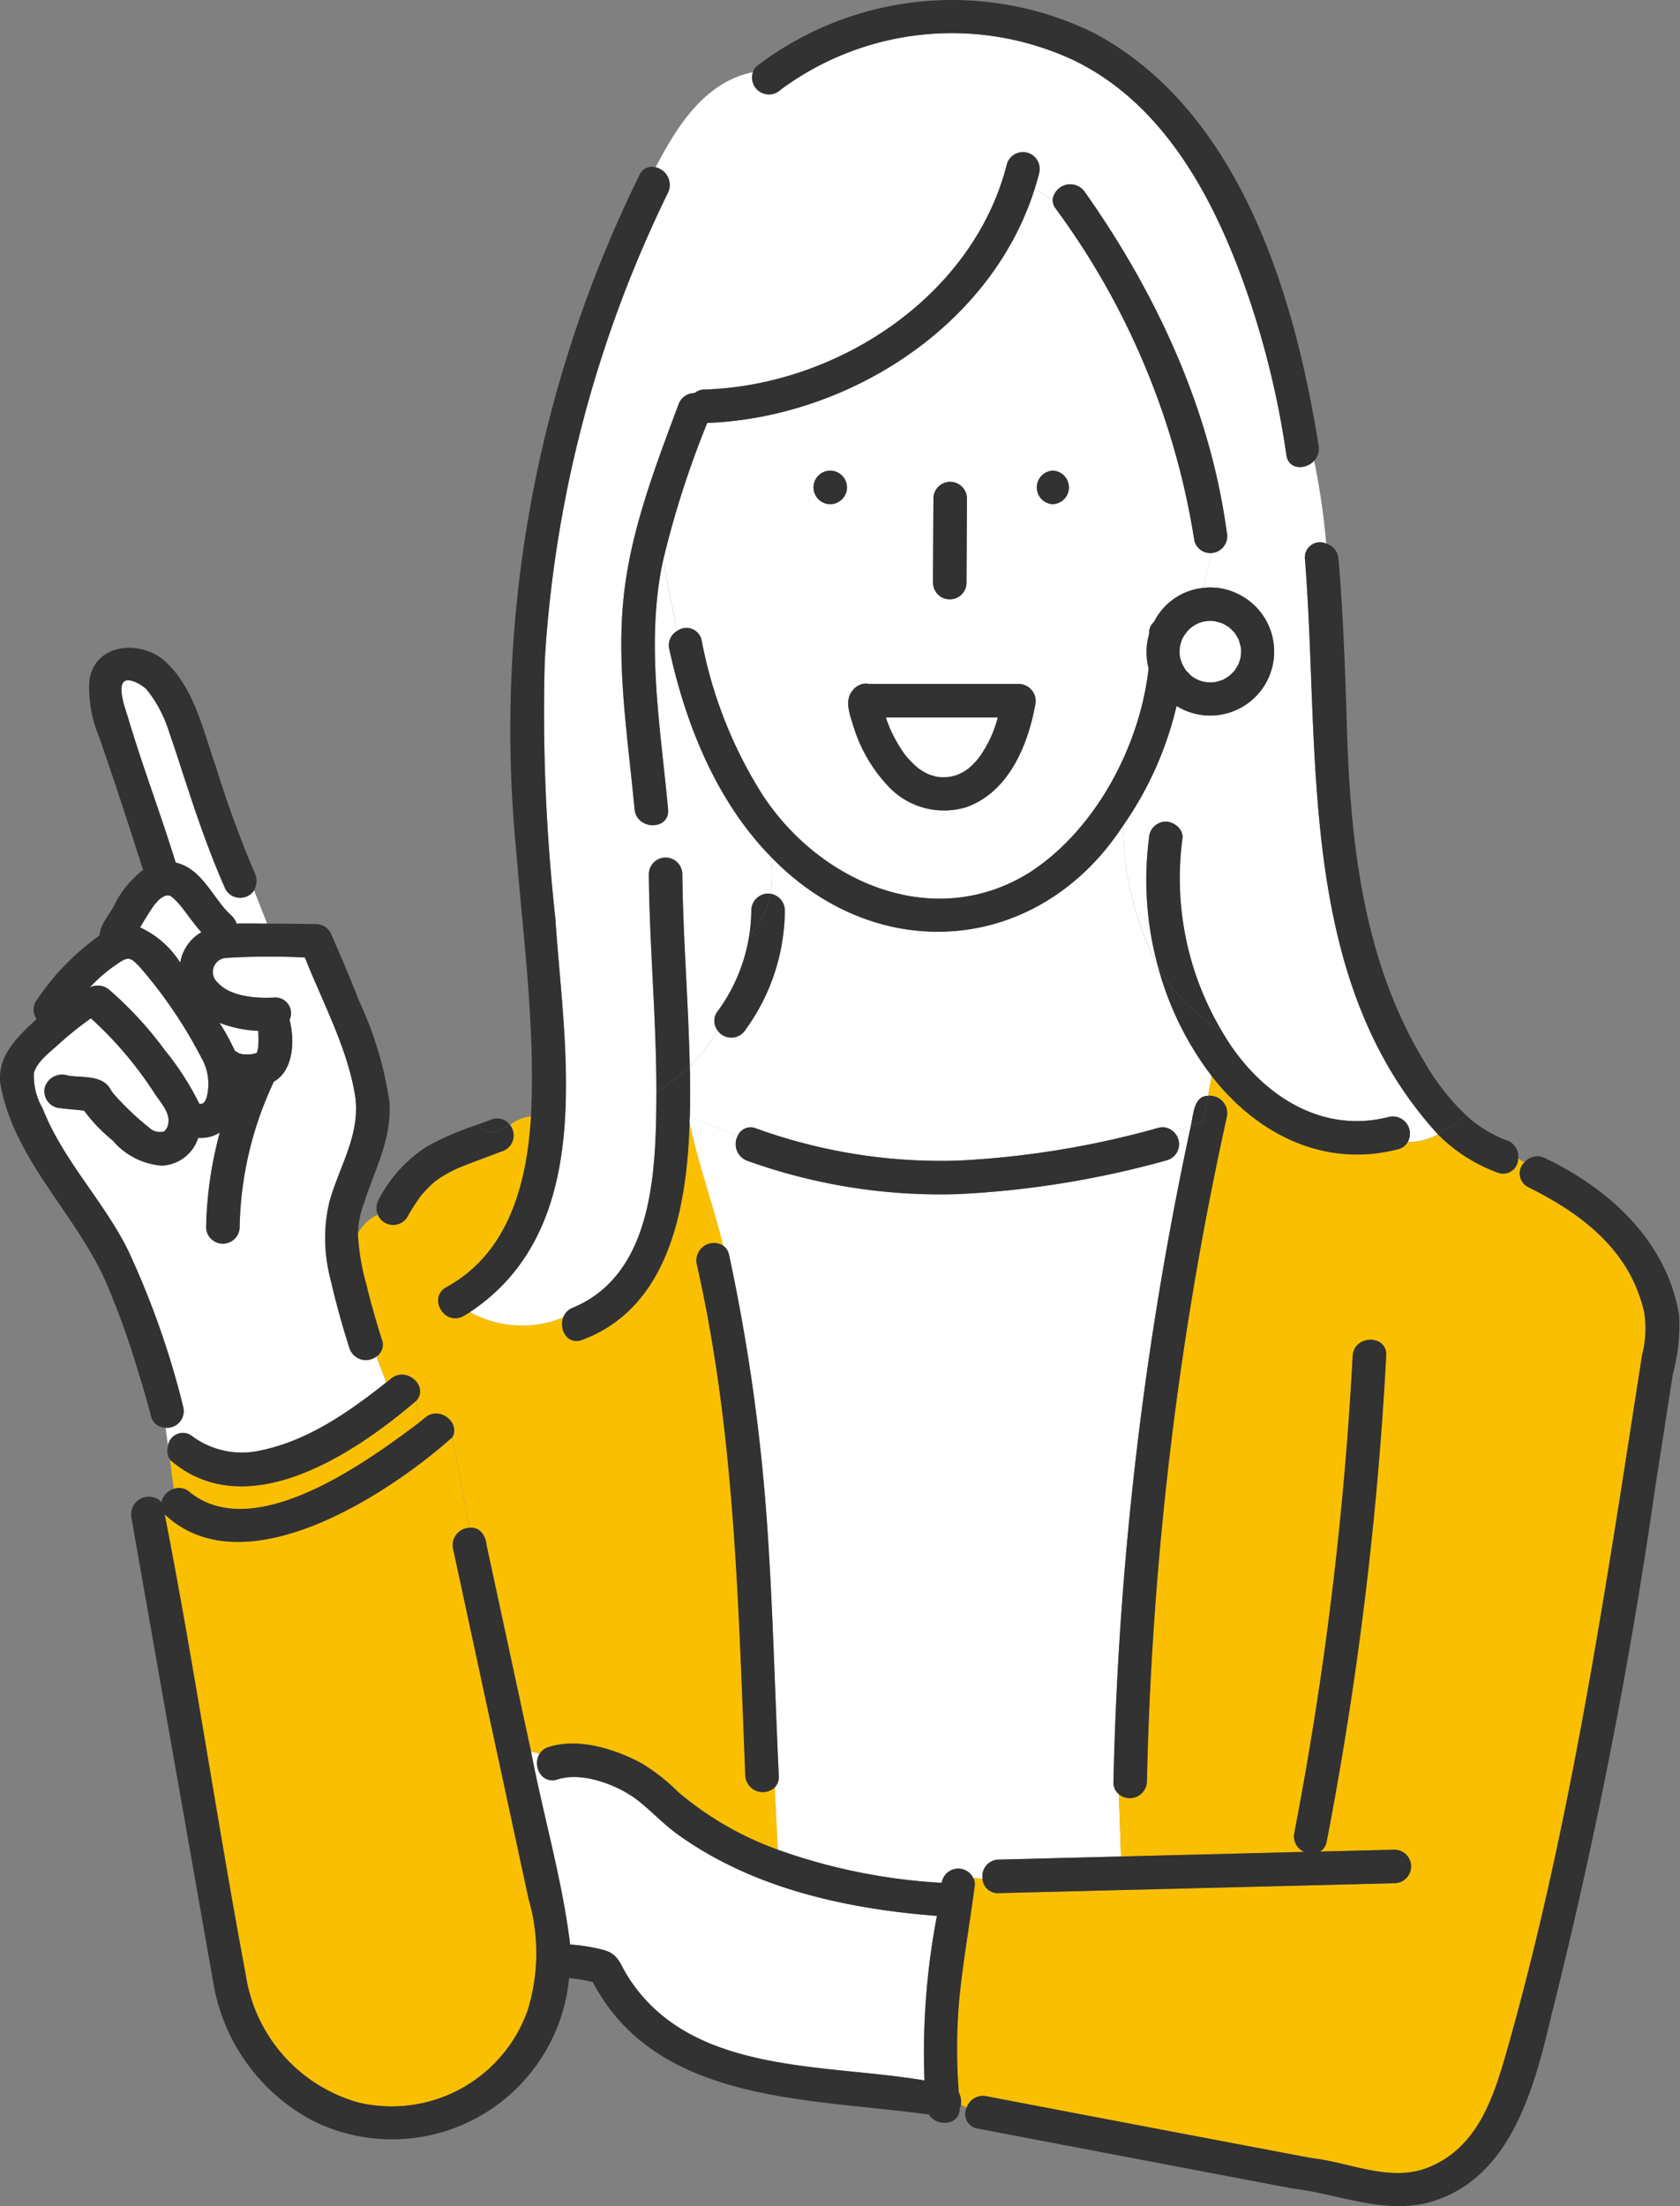 <svg xmlns="http://www.w3.org/2000/svg" width="107.863" height="141.571" viewBox="0 0 107.863 141.571">
  <rect x="0" y="0" width="107.863" height="141.571" fill="#808080" stroke="none"/>
  <g id="グループ_9178" data-name="グループ 9178" transform="translate(-103.338 -101.774)">
    <path id="パス_68093" data-name="パス 68093" d="M129.864,222.541c.1.042.178.109.273.154a2.039,2.039,0,0,0,.205.053,3.325,3.325,0,0,0,.611,0,2.6,2.6,0,0,0,.3-.078l.018-.01a2.741,2.741,0,0,0,.09-.346,6.773,6.773,0,0,0,0-1.058,7.919,7.919,0,0,1-2.488-.519A14,14,0,0,1,129.864,222.541Z" transform="translate(-11.449 -53.328)" fill="#fff"/>
    <path id="パス_68094" data-name="パス 68094" d="M121.672,206.005l-.134-.085-.007,0c-.053.006-.186,0-.162-.012-.041.01-.083.019-.123.031l-.062.022q.1-.037-.058.038c-.058.034-.115.07-.17.109l-.042.036c-.138.1-.342.381-.353.369-.334.468-.629.963-.92,1.459a6.02,6.02,0,0,1,2.576,2.258,2.792,2.792,0,0,1,1.358-1.953c-.425-.47-.792-.991-1.181-1.5A4.612,4.612,0,0,0,121.672,206.005Z" transform="translate(-7.309 -46.68)" fill="#fff"/>
    <path id="パス_68095" data-name="パス 68095" d="M191.2,316.033c-5.866-.457-11.912-1.785-16.74-5.3-.856-.636-1.58-1.406-2.407-2.067-1.27-1.015-3.593-1.912-5.213-1.391-1.057.339-1.625-.916-1.144-1.651l-.559-.152c.789,4.138,2.007,8.221,2.513,12.4a11.467,11.467,0,0,1,2.172.357c.863.241,1,.778,1.411,1.495,3.946,6.54,12.569,5.752,19.167,6.868A46.709,46.709,0,0,1,191.2,316.033Z" transform="translate(-27.701 -91.31)" fill="#fff"/>
    <path id="パス_68096" data-name="パス 68096" d="M145.872,298.572q-2.424-11.235-4.847-22.47a1.108,1.108,0,0,1,1.035-1.338l-1.089-5.807c-4.165,3.7-13.378,9.722-18.461,4.94,1.922,9.814,3.362,19.73,5.208,29.562a10.058,10.058,0,0,0,7.263,8.189A9.265,9.265,0,0,0,145.8,305.76,12.417,12.417,0,0,0,145.872,298.572Z" transform="translate(-8.594 -74.944)" fill="#fabf00"/>
    <path id="パス_68097" data-name="パス 68097" d="M127.519,238.157c-.881-3.116-2.168-6.372-1.231-9.61.65-2.155,1.875-4.086,1.619-6.418-.46-3.147-2.095-6.118-3.249-9.052a46.07,46.07,0,0,0-5.015.023.906.906,0,0,0-.584,1.59c.818.909,2.5,1.02,3.649.956a1.007,1.007,0,0,1,.964,1.431c.33,1.277.285,3.234-1.006,3.965a22.756,22.756,0,0,0-2.2,9.369,1.077,1.077,0,0,1-2.152,0,25.04,25.04,0,0,1,.877-6.1,2.285,2.285,0,0,1-1.383.338,2.572,2.572,0,0,1-2.348,1.785,4.623,4.623,0,0,1-3.145-1.614,10.586,10.586,0,0,1-1.833-1.912c-.518-.076-1.213-.1-1.763-.2a1.085,1.085,0,0,1-.751-1.324,1.109,1.109,0,0,1,1.324-.751c.1.016.3.034.086.014.895.153,2.182-.056,2.743.8a2.9,2.9,0,0,0,.206.323,17.042,17.042,0,0,0,2.294,2.195,1.028,1.028,0,0,0,.974.283c.017-.017.083-.066.086-.07-.066.109.144-.236.1-.136.438-.868-.419-1.651-.855-2.362a24.16,24.16,0,0,0-4.011-4.7,21.927,21.927,0,0,0-2.1,1.686c-.523.483-1.377,1.109-1.559,1.826a4.089,4.089,0,0,0,.554,2.254c1.308,3.354,3.918,5.94,5.5,9.139a54.98,54.98,0,0,1,3.533,10.033,1.074,1.074,0,0,1-1.134,1.334l.156,1.16a.961.961,0,0,1,1.514-.646,5.386,5.386,0,0,0,4.455.938c3.03-.627,5.675-2.48,8.043-4.36l-.629-1.665A1.114,1.114,0,0,1,127.519,238.157Z" transform="translate(-1.739 -49.863)" fill="#fff"/>
    <path id="パス_68098" data-name="パス 68098" d="M145.527,242.406c.289,1.184.62,2.362,1,3.522a.925.925,0,0,1-.346,1.1l.629,1.665c.1-.08.2-.157.3-.237,1.018-.849,2.467.524,1.622,1.419l.189,1.4c.125-.1.262-.211.387-.317.953-.809,2.294.364,1.744,1.259l1.089,5.807c.649-.083,1.053.441,1.117,1.123q1.426,6.607,2.85,13.213l.559.152a1.047,1.047,0,0,1,.572-.424c1.921-.617,4.271.131,5.976,1.044a12.556,12.556,0,0,1,2.35,1.85,20.7,20.7,0,0,0,6.393,3.692l-.2-4a1.125,1.125,0,0,1-1.891-.736c-.447-11-.665-22.073-3.121-32.856a1.128,1.128,0,0,1,1.7-1.174c-.63-2.642-1.624-5.284-2.159-7.927-.167,5.332-1.249,11.879-6.893,13.974-.958.357-1.51-.677-1.222-1.438a6.939,6.939,0,0,1-5.978-.344c-.142.087-.282.177-.43.258-1.216.666-2.3-1.193-1.086-1.858,4.018-2.2,5.176-6.681,5.432-10.959a2.568,2.568,0,0,0-1.353.556,1.069,1.069,0,0,1-.547,1.694c-.881.343-1.773.653-2.648,1.011a7.983,7.983,0,0,0-1.569.871,6.976,6.976,0,0,0-1,1.017,12.6,12.6,0,0,0-.822,1.295,1.068,1.068,0,0,1-1.9-.133,2.644,2.644,0,0,0-1.283,1.217A14.961,14.961,0,0,0,145.527,242.406Z" transform="translate(-18.668 -58.206)" fill="#fabf00"/>
    <path id="パス_68099" data-name="パス 68099" d="M185.738,239.939a.948.948,0,0,1,.38.6,122.462,122.462,0,0,1,2.393,16.617c.413,5.6.534,11.208.8,16.812a.944.944,0,0,1-.26.736l.2,4a37.289,37.289,0,0,0,10.521,2.125,1.074,1.074,0,0,1,2.025-.313l.6.044a1.06,1.06,0,0,1,1.03-1.221l7.854-.2-.135-4a.959.959,0,0,1-.349-.8,222.836,222.836,0,0,1,4.971-42.1l-1.187.327a1.074,1.074,0,0,1-.34,1.89,60.64,60.64,0,0,1-13.437,2.178,36.614,36.614,0,0,1-13.518-2.142,1.136,1.136,0,0,1-.607-1.6l-3.08-1.216c0,.112-.011.223-.015.335C184.114,234.654,185.108,237.3,185.738,239.939Z" transform="translate(-35.97 -58.232)" fill="#fff"/>
    <path id="パス_68100" data-name="パス 68100" d="M216.588,292.383q10.421,1.99,20.844,3.963c2.593.285,5.272,1.688,7.815.487,2.927-1.336,3.92-4.422,4.734-7.271,3.586-12.586,5.709-25.524,7.728-38.436q.49-3.142.976-6.284a6.739,6.739,0,0,0,.131-2.816c-.847-3.833-4.067-6.351-7.437-7.981a.978.978,0,0,1-.229-1.6l-.413-.211a.962.962,0,0,1-1.3.886,10.48,10.48,0,0,1-3.847-2.458,4,4,0,0,1-1.941.489.976.976,0,0,1-.631.464c-4.759,1.228-9.095-1.007-11.964-4.71l-.229,1.282a1.121,1.121,0,0,1,1.21,1.342A220.054,220.054,0,0,0,226.9,272.2a1.1,1.1,0,0,1-1.8.8l.135,4,11.774-.294a1.08,1.08,0,0,1-.638-1.232,224.306,224.306,0,0,0,3.744-30.6c.089-1.378,2.241-1.383,2.152,0a228.641,228.641,0,0,1-3.821,31.175.929.929,0,0,1-.421.634l4.8-.12a1.077,1.077,0,0,1,0,2.152l-25.441.636a.97.97,0,0,1-1.03-.931l-.6-.044a.776.776,0,0,1,.1.47c-.313,2.4-.739,4.782-.984,7.186a35.57,35.57,0,0,0-.038,6.118,1.291,1.291,0,0,1,.132.788l.369.166A1.1,1.1,0,0,1,216.588,292.383Z" transform="translate(-49.928 -56.092)" fill="#fabf00"/>
    <path id="パス_68101" data-name="パス 68101" d="M214.615,146.336a48.612,48.612,0,0,0-8.909-21.323.963.963,0,0,1-.192-.573,11.653,11.653,0,0,0-1.156-.684c-2.785,8.808-11.971,14.662-21.021,15.012a60.686,60.686,0,0,0-2.834,8.823l.888,4.532a1,1,0,0,1,1.587.581,28.3,28.3,0,0,0,3.932,9.96c3.726,5.659,11.075,8.794,17.2,4.9,4.211-2.77,7.014-8.107,7.566-13.052a4.108,4.108,0,0,1,.036-2.21.907.907,0,0,1,.312-.772,3.988,3.988,0,0,1,3.17-2.182c.147-.746.38-1.491.553-2.237A1.056,1.056,0,0,1,214.615,146.336Zm-16.782,2q.012-2.357.025-4.713a1.076,1.076,0,1,1,2.152,0l0,.679q-.012,2.356-.025,4.712a1.076,1.076,0,1,1-2.152,0Q197.831,148.674,197.833,148.335Zm-6.6-4.353a1.076,1.076,0,0,1,0-2.152A1.076,1.076,0,0,1,191.238,143.982Zm13.155,12.9c-.475,2.613-1.724,5.577-4.406,6.538a4.892,4.892,0,0,1-4.959-1.267,9.768,9.768,0,0,1-2.318-3.964c-.22-.713-.589-1.65-.012-2.282.018-.024.036-.048.056-.07s.033-.033.051-.048a.893.893,0,0,1,.179-.132.991.991,0,0,1,.765-.137h9.607A1.1,1.1,0,0,1,204.393,156.877Zm1.135-12.9a1.077,1.077,0,0,1,0-2.152A1.077,1.077,0,0,1,205.529,143.982Z" transform="translate(-34.591 -9.855)" fill="#fff"/>
    <path id="パス_68102" data-name="パス 68102" d="M125.638,194.72a1.083,1.083,0,0,1-1.472-.386,71.231,71.231,0,0,1-2.536-6.792c-.722-2.041-1.137-4.375-2.559-6.068-.289-.292-1.125-.771-1.438-.479-.42.392.121,1.825.263,2.3.929,3.125,2.1,6.192,3.062,9.308,1.4.308,2.126,1.684,2.953,2.719a5.185,5.185,0,0,0,.487.546c.1.092.13.115-.006.011a1.34,1.34,0,0,1,.477.639c.665-.02,1.3-.009,1.958,0l-.837-2.13A1.022,1.022,0,0,1,125.638,194.72Z" transform="translate(-6.338 -35.472)" fill="#fff"/>
    <path id="パス_68103" data-name="パス 68103" d="M170.758,115.849a79.032,79.032,0,0,0-7.92,30,120.206,120.206,0,0,0,.673,16.538c.558,8.46,2.762,19.83-5.475,25.315a6.939,6.939,0,0,0,5.978.344,1.071,1.071,0,0,1,.65-.637c5.219-2.2,5.309-8.955,5.337-13.846-.286.169-.577.333-.881.485.3-.152.594-.316.881-.485,0-4.665-.444-9.313-.486-13.975a1.076,1.076,0,0,1,2.152,0c.041,4.131.39,8.228.476,12.364a9.127,9.127,0,0,0,1.761-2.361,1,1,0,0,1-.03-1.111,11.191,11.191,0,0,0,2.076-4.873c-.117.134-.241.266-.374.4.133-.133.257-.266.374-.4a10.982,10.982,0,0,0,.145-1.687,1.094,1.094,0,0,1,1.241-1.064,7.314,7.314,0,0,0,0-2.392c-3.452-3.531-5.445-8.418-6.509-13.313a1.047,1.047,0,0,1,.488-1.153l-.888-4.532c-1.135,5.251-.163,10.69.321,15.961.129,1.38-2.024,1.367-2.151,0-.406-4.355-1.128-8.835-.739-13.217.392-4.423,2.022-8.632,3.562-12.758a1.091,1.091,0,0,1,1.027-.727,1.049,1.049,0,0,1,.64-.226c8.529-.263,17.288-5.982,19.424-14.5a1.077,1.077,0,0,1,2.075.572c-.09.358-.193.709-.3,1.058a11.649,11.649,0,0,1,1.156.684,1.139,1.139,0,0,1,2.05-.513c4.575,6.467,8.06,13.939,9.126,21.837a1.086,1.086,0,0,1-.944,1.352c-.174.746-.407,1.491-.553,2.237A4.105,4.105,0,1,1,203.4,148.8a22.237,22.237,0,0,1-3.42,7.66,19.411,19.411,0,0,0,2.218,9.042,20.947,20.947,0,0,1-.572-8.2,1.1,1.1,0,0,1,1.076-1.076c.526.006,1.153.495,1.076,1.076a19.187,19.187,0,0,0,2.529,12.374c.038.022.072.048.111.07-.039-.022-.073-.048-.111-.07,2.2,3.821,6.176,6.682,10.73,5.5a1.1,1.1,0,0,1,1.2,1.61,4,4,0,0,0,1.941-.489c-9.131-9.975-7.533-24.442-8.541-36.94a.972.972,0,0,1,1.368-.97,45.929,45.929,0,0,0-.774-5.321c-.542.59-1.645.615-1.787-.364a56.535,56.535,0,0,0-2.605-10.66c-2.059-5.841-5.279-11.914-11.1-14.694a18.469,18.469,0,0,0-18.759,1.908,1.085,1.085,0,0,1-1.788-1.115c-2.981.606-4.774,3.268-6.237,6.1A1.159,1.159,0,0,1,170.758,115.849Z" transform="translate(-24.52 -1.732)" fill="#fff"/>
    <path id="パス_68104" data-name="パス 68104" d="M183.606,216.473l3.08,1.216a.9.9,0,0,1,1.18-.474,34.9,34.9,0,0,0,12.946,2.066,58.018,58.018,0,0,0,12.866-2.1.989.989,0,0,1,.912.184l1.187-.327c.166-.7.188-1.913,1.1-1.916l.229-1.282a20.161,20.161,0,0,1-3.448-7.037,19.411,19.411,0,0,1-2.218-9.042c-5.437,8.34-15.836,9.08-22.639,2a7.314,7.314,0,0,1,0,2.392,1.1,1.1,0,0,1,.91,1.064,13.131,13.131,0,0,1-2.515,7.646,1.073,1.073,0,0,1-1.827.025,9.127,9.127,0,0,1-1.761,2.361C183.629,214.324,183.637,215.4,183.606,216.473Z" transform="translate(-35.982 -43.028)" fill="#fff"/>
    <path id="パス_68105" data-name="パス 68105" d="M124.4,270.581c4.121,3.3,11.274-1.891,14.707-4.471l-.189-1.4c-4,3.427-10.917,8.027-15.812,3.773l.252,1.875A1.026,1.026,0,0,1,124.4,270.581Z" transform="translate(-8.862 -73.039)" fill="#fabf00"/>
    <path id="パス_68106" data-name="パス 68106" d="M206.434,185.218c.053.187.164.47.232.638a9.056,9.056,0,0,0,1.022,1.79,6.33,6.33,0,0,0,.829.834,4.136,4.136,0,0,0,.647.38,4,4,0,0,0,.616.176,3.725,3.725,0,0,0,.714-.006,3.1,3.1,0,0,0,.587-.156,3.375,3.375,0,0,0,.657-.385,5.185,5.185,0,0,0,.648-.668,7.5,7.5,0,0,0,.86-1.516,9.1,9.1,0,0,0,.374-1.088Z" transform="translate(-46.215 -37.406)" fill="#fff"/>
    <path id="パス_68107" data-name="パス 68107" d="M115.065,215.307a23.686,23.686,0,0,1,3.549,3.863,18.06,18.06,0,0,1,2.2,3.419c.495.148.568-.832.583-1.167a3.345,3.345,0,0,0-.447-1.779,29.615,29.615,0,0,0-4.008-5.884c-.166-.158-.4-.439-.647-.465-.292-.031-.631.251-.852.4a9.585,9.585,0,0,0-1.661,1.442A1.137,1.137,0,0,1,115.065,215.307Z" transform="translate(-4.681 -49.991)" fill="#fff"/>
    <path id="パス_68108" data-name="パス 68108" d="M183.523,231.985c0-.112.012-.223.015-.335l-.083-.033C183.478,231.74,183.5,231.863,183.523,231.985Z" transform="translate(-35.914 -58.206)" fill="#323232"/>
    <path id="パス_68109" data-name="パス 68109" d="M181.471,214.946c-.086-4.136-.435-8.233-.476-12.364a1.077,1.077,0,0,0-2.152,0c.042,4.663.488,9.31.486,13.975A11.307,11.307,0,0,0,181.471,214.946Z" transform="translate(-33.847 -44.724)" fill="#323232"/>
    <path id="パス_68110" data-name="パス 68110" d="M174.8,227.447c-.027,4.888-.119,11.646-5.337,13.846a1.069,1.069,0,0,0-.65.636,20.11,20.11,0,0,0,3.672-1.8,20.11,20.11,0,0,1-3.672,1.8c-.289.761.263,1.8,1.222,1.438,5.645-2.1,6.726-8.642,6.893-13.974-.025-.122-.046-.245-.068-.367l-1.054-.416,1.054.416c-.023-.126-.049-.251-.07-.377.021.126.047.251.07.377l.083.033c.031-1.073.023-2.148,0-3.223A11.308,11.308,0,0,1,174.8,227.447Z" transform="translate(-29.315 -55.614)" fill="#323232"/>
    <path id="パス_68111" data-name="パス 68111" d="M191.726,205.7a1.1,1.1,0,0,0-1.076,1.076,10.982,10.982,0,0,1-.145,1.687,5.625,5.625,0,0,0,1.386-2.75A.868.868,0,0,0,191.726,205.7Z" transform="translate(-39.075 -46.589)" fill="#323232"/>
    <path id="パス_68112" data-name="パス 68112" d="M190.079,205.726a5.625,5.625,0,0,1-1.386,2.75,11.19,11.19,0,0,1-2.076,4.873,1,1,0,0,0,.03,1.111,10.106,10.106,0,0,0,.954-2.716,10.106,10.106,0,0,1-.954,2.716,1.073,1.073,0,0,0,1.827-.025,13.131,13.131,0,0,0,2.515-7.646A1.1,1.1,0,0,0,190.079,205.726Z" transform="translate(-37.262 -46.599)" fill="#323232"/>
    <path id="パス_68113" data-name="パス 68113" d="M214.059,164.291q.015-2.7.029-5.391a1.076,1.076,0,0,0-2.152,0q-.013,2.356-.025,4.713,0,.339,0,.678a1.076,1.076,0,1,0,2.152,0Z" transform="translate(-48.669 -25.132)" fill="#323232"/>
    <path id="パス_68114" data-name="パス 68114" d="M199.115,156.514a1.076,1.076,0,0,0,0,2.152A1.076,1.076,0,0,0,199.115,156.514Z" transform="translate(-42.469 -24.539)" fill="#323232"/>
    <path id="パス_68115" data-name="パス 68115" d="M225.018,158.666a1.077,1.077,0,0,0,0-2.152A1.077,1.077,0,0,0,225.018,158.666Z" transform="translate(-54.08 -24.539)" fill="#323232"/>
    <path id="パス_68116" data-name="パス 68116" d="M217.314,170.345a3.916,3.916,0,0,0-1.82-.214,6.521,6.521,0,0,0-.138,1.26,6.521,6.521,0,0,1,.138-1.26,3.988,3.988,0,0,0-3.17,2.182.907.907,0,0,0-.312.772,4.107,4.107,0,0,0-.036,2.21c-.55,4.941-3.357,10.284-7.566,13.052-6.126,3.889-13.474.755-17.2-4.9a28.3,28.3,0,0,1-3.932-9.96,1,1,0,0,0-1.587-.581l.764,3.9-.764-3.9a1.047,1.047,0,0,0-.488,1.153c1.064,4.895,3.057,9.782,6.509,13.313a16.365,16.365,0,0,0-.329-1.631,16.365,16.365,0,0,1,.329,1.631c6.808,7.08,17.207,6.332,22.639-2q-.017-.53-.017-1.062,0,.531.017,1.062a22.241,22.241,0,0,0,3.42-7.66,4.106,4.106,0,1,0,3.542-7.358Zm-2.928,5.089-.01-.016C214.5,175.542,214.423,175.488,214.386,175.434Zm.786.6c-.061-.019-.136-.078.012,0Zm2.719-1.561v.023a2.435,2.435,0,0,1-.148.514c-.079.142-.162.284-.252.422-.092.1-.257.266-.352.343a3.677,3.677,0,0,1-.427.26c-.155.046-.312.1-.471.132a3.307,3.307,0,0,1-.586,0,2,2,0,0,1-.945-.41c-.112-.113-.222-.23-.334-.343a3.207,3.207,0,0,1-.253-.445,3.025,3.025,0,0,1-.138-.481,3.392,3.392,0,0,1,0-.524l0-.019a4.106,4.106,0,0,1,.141-.509c.047-.074.083-.157.129-.233.033-.055.22-.284.159-.225.071-.079.141-.159.22-.232l.033-.03a2.618,2.618,0,0,1,.518-.318,2.048,2.048,0,0,1,1.026-.134c.166.044.33.085.493.138h0a4.4,4.4,0,0,1,.446.264c.009.008.008.008.032.028.1.1.2.2.3.3a4.673,4.673,0,0,1,.265.442c.054.168.1.334.142.5a2.074,2.074,0,0,1,.011.278C217.9,174.3,217.9,174.389,217.892,174.474Z" transform="translate(-34.893 -30.631)" fill="#323232"/>
    <path id="パス_68117" data-name="パス 68117" d="M227.241,130.4c-1.551-9.788-5.111-21.566-14.457-26.525a20.655,20.655,0,0,0-21.6,2.129.785.785,0,0,0-.266.407,6.872,6.872,0,0,1,2.252-.079,6.872,6.872,0,0,0-2.252.079,1.084,1.084,0,0,0,1.788,1.115,18.469,18.469,0,0,1,18.759-1.908c5.822,2.78,9.042,8.854,11.1,14.694a56.536,56.536,0,0,1,2.605,10.66c.142.979,1.245.954,1.787.364-.277-1.442-.572-2.858-.8-4.2.224,1.346.519,2.762.8,4.2A1.112,1.112,0,0,0,227.241,130.4Z" transform="translate(-39.239)" fill="#323232"/>
    <path id="パス_68118" data-name="パス 68118" d="M200.408,120.18c-2.136,8.516-10.9,14.236-19.424,14.5a1.049,1.049,0,0,0-.64.226,1.091,1.091,0,0,0-1.027.727c-1.54,4.126-3.17,8.335-3.562,12.758-.388,4.382.334,8.862.739,13.217.127,1.367,2.28,1.38,2.151,0-.483-5.271-1.455-10.711-.321-15.961l-.209-1.064.209,1.064a60.688,60.688,0,0,1,2.834-8.823c9.049-.35,18.236-6.2,21.021-15.012q-.386-.2-.779-.4.392.2.779.4c.11-.349.214-.7.3-1.058A1.077,1.077,0,0,0,200.408,120.18Z" transform="translate(-32.413 -7.908)" fill="#323232"/>
    <path id="パス_68119" data-name="パス 68119" d="M262.864,198.212c-4.116-6.761-4.831-14.8-5.009-22.544-.113-3.252-.231-6.5-.513-9.746a1.09,1.09,0,0,0-.784-.97,17.478,17.478,0,0,1-.135,4.1,17.478,17.478,0,0,0,.135-4.1.972.972,0,0,0-1.368.97c1.006,12.493-.589,26.969,8.541,36.94a7.969,7.969,0,0,0,1.754-1.279A14.822,14.822,0,0,1,262.864,198.212Z" transform="translate(-68.069 -28.294)" fill="#323232"/>
    <path id="パス_68120" data-name="パス 68120" d="M273.877,233.255l1.944.99a1.086,1.086,0,0,0-.728-1.189,7.766,7.766,0,0,1-2.665-1.662,7.969,7.969,0,0,1-1.754,1.279,10.479,10.479,0,0,0,3.847,2.458.962.962,0,0,0,1.3-.886Z" transform="translate(-75.013 -58.106)" fill="#323232"/>
    <path id="パス_68121" data-name="パス 68121" d="M241.583,210.78a19.187,19.187,0,0,1-2.529-12.374c.077-.581-.55-1.07-1.076-1.076a1.1,1.1,0,0,0-1.076,1.076,20.947,20.947,0,0,0,.572,8.2A11.263,11.263,0,0,0,241.583,210.78Z" transform="translate(-59.796 -42.836)" fill="#323232"/>
    <path id="パス_68122" data-name="パス 68122" d="M252.918,223.821c-4.553,1.181-8.535-1.681-10.73-5.5a11.263,11.263,0,0,1-4.109-4.17,20.161,20.161,0,0,0,3.448,7.037l.116-.654-.116.654c2.869,3.7,7.2,5.938,11.964,4.71a.976.976,0,0,0,.631-.464,3.323,3.323,0,0,1-1.781-.587,3.323,3.323,0,0,0,1.781.587A1.1,1.1,0,0,0,252.918,223.821Z" transform="translate(-60.401 -50.375)" fill="#323232"/>
    <path id="パス_68123" data-name="パス 68123" d="M167.237,121.73a80.475,80.475,0,0,0-7.9,43.344c.458,5.66,1.232,11.347.948,17.037a1.047,1.047,0,0,1,.714.34,1.047,1.047,0,0,0-.714-.34c-.257,4.278-1.414,8.758-5.432,10.959-1.215.665-.13,2.524,1.086,1.858.148-.081.288-.172.43-.258a8.2,8.2,0,0,1-1.108-.743,8.2,8.2,0,0,0,1.108.743c8.238-5.49,6.033-16.854,5.475-25.315a120.209,120.209,0,0,1-.673-16.538,79.027,79.027,0,0,1,7.92-30,1.159,1.159,0,0,0-.8-1.607c-.547,1.06-1.051,2.141-1.553,3.145.5-1,1.005-2.085,1.553-3.145A.873.873,0,0,0,167.237,121.73Z" transform="translate(-22.856 -8.698)" fill="#323232"/>
    <path id="パス_68124" data-name="パス 68124" d="M242.287,174.024a2.857,2.857,0,0,0-.453.125,2.617,2.617,0,0,0-.518.318l-.033.03c-.079.073-.148.153-.22.232.028-.028,0,.008-.037.06a2.3,2.3,0,0,0-.251.4,4.085,4.085,0,0,0-.141.509l0,.019a3.392,3.392,0,0,0,0,.524,3.041,3.041,0,0,0,.138.481,3.264,3.264,0,0,0,.253.445c.112.113.222.23.334.343a2,2,0,0,0,.945.41,3.308,3.308,0,0,0,.586,0c.159-.037.316-.086.471-.132a3.679,3.679,0,0,0,.427-.26c.1-.078.26-.247.352-.343.09-.137.173-.28.252-.422a2.434,2.434,0,0,0,.148-.514c0-.092.01-.184.012-.277a2.071,2.071,0,0,0-.011-.277c-.046-.17-.088-.336-.142-.5a4.667,4.667,0,0,0-.265-.442c-.1-.1-.2-.2-.3-.3-.024-.02-.023-.019-.032-.028a4.4,4.4,0,0,0-.446-.264h0c-.163-.053-.327-.094-.493-.138A2.847,2.847,0,0,0,242.287,174.024Z" transform="translate(-61.542 -32.38)" fill="#fff"/>
    <path id="パス_68125" data-name="パス 68125" d="M241.35,179.735l.01.016C241.4,179.806,241.474,179.859,241.35,179.735Z" transform="translate(-61.867 -34.948)" fill="#fff"/>
    <path id="パス_68126" data-name="パス 68126" d="M242.734,180.823l.012,0C242.6,180.745,242.673,180.8,242.734,180.823Z" transform="translate(-62.455 -35.419)" fill="#fff"/>
    <path id="パス_68127" data-name="パス 68127" d="M237.012,145.518c-1.066-7.9-4.551-15.37-9.126-21.837a1.139,1.139,0,0,0-2.05.513,4.765,4.765,0,0,1,1.651,1.787,4.765,4.765,0,0,0-1.651-1.787.963.963,0,0,0,.192.573,48.612,48.612,0,0,1,8.909,21.323,1.056,1.056,0,0,0,1.131.781,5.33,5.33,0,0,0,.026-2.958,5.33,5.33,0,0,1-.026,2.958A1.086,1.086,0,0,0,237.012,145.518Z" transform="translate(-54.913 -9.608)" fill="#323232"/>
    <path id="パス_68128" data-name="パス 68128" d="M122.975,270.824l-.119-.887A1.116,1.116,0,0,0,122.975,270.824Z" transform="translate(-8.731 -75.384)" fill="#323232"/>
    <path id="パス_68129" data-name="パス 68129" d="M137.2,261.918c-.1.08-.2.157-.3.237l.531,1.4-.531-1.4c-2.369,1.88-5.014,3.732-8.043,4.36a5.386,5.386,0,0,1-4.455-.938.961.961,0,0,0-1.514.646l.119.887c4.9,4.254,11.813-.345,15.812-3.773l-.115-.854.115.854C139.666,262.442,138.217,261.069,137.2,261.918Z" transform="translate(-8.765 -71.669)" fill="#323232"/>
    <path id="パス_68130" data-name="パス 68130" d="M126.859,217.978a14.957,14.957,0,0,1-.546-3.261c-.514.927-.7,2.092-1.078,2.854.381-.762.563-1.927,1.078-2.854a6.163,6.163,0,0,1,.394-1.954c.71-2.212,1.825-4.169,1.626-6.574A23.272,23.272,0,0,0,126.4,199.8c-.585-1.484-1.2-2.959-1.852-4.415a1.062,1.062,0,0,0-.929-.533c-1.043-.021-2.088-.029-3.132-.032l.543,1.382-.543-1.382c-.653,0-1.292-.016-1.958,0a1.34,1.34,0,0,0-.477-.639c.135.1.1.081.006-.011a5.185,5.185,0,0,1-.487-.546c-.826-1.035-1.556-2.411-2.953-2.719-.96-3.116-2.133-6.183-3.062-9.308-.142-.473-.683-1.907-.263-2.3.313-.292,1.149.188,1.437.479a7.937,7.937,0,0,1,1.468,2.772c1.173,3.379,2.152,6.82,3.628,10.088a1.084,1.084,0,0,0,1.824.049l-.774-1.971.774,1.971a1.212,1.212,0,0,0,.034-1.134,68.765,68.765,0,0,1-2.49-6.825c-.858-2.4-1.414-5.215-3.461-6.913-1.6-1.186-4.283-.918-4.649,1.352a7.95,7.95,0,0,0,.612,3.663c.99,2.833,1.912,5.69,2.829,8.547a6.527,6.527,0,0,0-1.858,2.273c-.313.636-.9,1.209-.942,1.939a16.008,16.008,0,0,0-4.081,4.219,1.015,1.015,0,0,0,.047,1.138c-1.2,1.1-2.526,2.336-2.337,4.116.844,4.874,4.819,8.341,6.772,12.73a52.094,52.094,0,0,1,1.967,5.4c.335,1.066.655,2.138.935,3.22a.962.962,0,0,0,.94.761l-.281-2.089.281,2.089a1.074,1.074,0,0,0,1.134-1.334,54.979,54.979,0,0,0-3.533-10.033c-1.58-3.2-4.19-5.785-5.5-9.139a4.089,4.089,0,0,1-.554-2.254c.182-.717,1.036-1.343,1.559-1.826a21.926,21.926,0,0,1,2.1-1.686,24.161,24.161,0,0,1,4.011,4.7c.436.711,1.292,1.494.855,2.362.046-.1-.164.245-.1.136,0,0-.068.054-.086.07a1.028,1.028,0,0,1-.974-.283,17.045,17.045,0,0,1-2.294-2.195,2.843,2.843,0,0,1-.206-.323c-.56-.85-1.848-.642-2.743-.8l.087.008a1.171,1.171,0,0,0-1.5.729,1.085,1.085,0,0,0,.751,1.324c.55.1,1.246.123,1.763.2a10.586,10.586,0,0,0,1.833,1.912,4.623,4.623,0,0,0,3.145,1.614,2.572,2.572,0,0,0,2.348-1.785,2.285,2.285,0,0,0,1.383-.338,25.039,25.039,0,0,0-.877,6.1,1.077,1.077,0,0,0,2.152,0,22.755,22.755,0,0,1,2.2-9.369c1.29-.732,1.336-2.688,1.006-3.965a1.007,1.007,0,0,0-.964-1.431c-1.146.064-2.831-.047-3.649-.956a.906.906,0,0,1,.584-1.59,46.074,46.074,0,0,1,5.015-.023c1.153,2.933,2.789,5.906,3.249,9.052.256,2.332-.969,4.263-1.619,6.418a10.061,10.061,0,0,0,.073,5.389c.318,1.422.71,2.834,1.159,4.221a1.114,1.114,0,0,0,1.729.527l-.5-1.336.5,1.336a.925.925,0,0,0,.346-1.1C127.479,220.34,127.148,219.162,126.859,217.978Zm-14.29-23.31c.219-.359.439-.718.684-1.06,0,.02.223-.272.353-.369l.042-.036c.056-.039.113-.075.17-.109q.157-.075.058-.038l.062-.022c.04-.013.082-.022.123-.031-.024.016.109.018.162.012l.007,0,.134.085a4.611,4.611,0,0,1,.722.769c.39.511.756,1.032,1.181,1.5a2.8,2.8,0,0,0-1.358,1.953,6.016,6.016,0,0,0-2.576-2.258C112.413,194.935,112.488,194.8,112.569,194.668Zm3.563,11.708a18.059,18.059,0,0,0-2.2-3.419,23.687,23.687,0,0,0-3.549-3.863,1.137,1.137,0,0,0-1.284-.173,9.585,9.585,0,0,1,1.661-1.442c.221-.147.56-.429.852-.4.243.026.481.307.647.465a29.615,29.615,0,0,1,4.008,5.884,3.345,3.345,0,0,1,.447,1.779C116.7,205.544,116.627,206.524,116.132,206.376Zm3.785-4.671a6.775,6.775,0,0,1,0,1.058,2.744,2.744,0,0,1-.09.346l-.018.01a2.6,2.6,0,0,1-.3.078,3.321,3.321,0,0,1-.611,0,2.044,2.044,0,0,1-.205-.053c-.094-.045-.177-.111-.273-.154a14,14,0,0,0-.986-1.8A7.917,7.917,0,0,0,119.917,201.7Z" transform="translate(0 -33.778)" fill="#323232"/>
    <path id="パス_68131" data-name="パス 68131" d="M203.406,181.3a.991.991,0,0,0-.765.137.9.9,0,0,0-.179.132c-.018.015-.034.031-.051.048s-.038.046-.056.07c-.578.632-.208,1.569.012,2.282a9.768,9.768,0,0,0,2.318,3.964,4.892,4.892,0,0,0,4.959,1.267c2.683-.961,3.93-3.924,4.406-6.538a1.1,1.1,0,0,0-1.038-1.362Zm7.965,3.015c-.015.039-.067.166-.091.225a7.5,7.5,0,0,1-.86,1.516,5.219,5.219,0,0,1-.648.668,3.374,3.374,0,0,1-.657.385,3.106,3.106,0,0,1-.587.156,3.726,3.726,0,0,1-.714.006,4.006,4.006,0,0,1-.616-.176,4.138,4.138,0,0,1-.647-.38,6.33,6.33,0,0,1-.829-.834,9.056,9.056,0,0,1-1.022-1.79c-.069-.169-.179-.45-.232-.638h7.186C211.571,183.741,211.481,184.029,211.371,184.311Z" transform="translate(-44.249 -35.636)" fill="#323232"/>
    <path id="パス_68132" data-name="パス 68132" d="M216.99,233.109l-1.183.325,1.183-.325a.989.989,0,0,0-.912-.184,58.018,58.018,0,0,1-12.866,2.1,34.9,34.9,0,0,1-12.946-2.066.9.9,0,0,0-1.18.474l3.224,1.272-3.224-1.272a1.136,1.136,0,0,0,.607,1.6,36.614,36.614,0,0,0,13.518,2.142A60.64,60.64,0,0,0,216.649,235,1.074,1.074,0,0,0,216.99,233.109Z" transform="translate(-38.383 -58.774)" fill="#323232"/>
    <path id="パス_68133" data-name="パス 68133" d="M244.146,290.317l-4.8.12a.929.929,0,0,0,.422-.634,228.644,228.644,0,0,0,3.821-31.175c.089-1.383-2.062-1.378-2.152,0a224.3,224.3,0,0,1-3.744,30.6,1.08,1.08,0,0,0,.638,1.232l-11.774.294.061,1.823-.061-1.823-7.854.2a1.06,1.06,0,0,0-1.03,1.221l2.874.21-2.874-.21a.97.97,0,0,0,1.03.931l22.271-.557,3.17-.079A1.077,1.077,0,0,0,244.146,290.317Z" transform="translate(-51.252 -69.85)" fill="#323232"/>
    <path id="パス_68134" data-name="パス 68134" d="M243.017,229.226c-.915,0-.936,1.219-1.1,1.916l.8-.22Z" transform="translate(-62.121 -57.134)" fill="#323232"/>
    <path id="パス_68135" data-name="パス 68135" d="M238.978,229.224l-.3,1.7.746-.205-.746.205-.33,1.851.33-1.851-.8.22a222.837,222.837,0,0,0-4.971,42.1.959.959,0,0,0,.349.8l-.1-2.889.1,2.889a1.1,1.1,0,0,0,1.8-.8,220.052,220.052,0,0,1,5.132-42.673A1.121,1.121,0,0,0,238.978,229.224Z" transform="translate(-58.081 -57.132)" fill="#323232"/>
    <path id="パス_68136" data-name="パス 68136" d="M188.865,263.733a122.462,122.462,0,0,0-2.393-16.617.948.948,0,0,0-.38-.6,18.32,18.32,0,0,1,.572,4.239,18.32,18.32,0,0,0-.572-4.239,1.128,1.128,0,0,0-1.7,1.174c2.455,10.783,2.673,21.856,3.12,32.856a1.125,1.125,0,0,0,1.891.736l-.136-2.748.136,2.748a.944.944,0,0,0,.26-.736C189.4,274.941,189.278,269.328,188.865,263.733Z" transform="translate(-36.324 -64.809)" fill="#323232"/>
    <path id="パス_68137" data-name="パス 68137" d="M171.777,303.638c.244-2.4.671-4.79.984-7.186a.776.776,0,0,0-.1-.47l-.543-.04.543.04a1.074,1.074,0,0,0-2.025.313,37.289,37.289,0,0,1-10.521-2.125l.058,1.184-.058-1.184a20.7,20.7,0,0,1-6.393-3.692,12.557,12.557,0,0,0-2.35-1.85c-1.705-.914-4.055-1.661-5.976-1.044a1.047,1.047,0,0,0-.572.424l3.6.982-3.6-.982c-.481.735.087,1.99,1.144,1.651,1.62-.52,3.943.376,5.213,1.391.828.661,1.551,1.431,2.407,2.067,4.828,3.519,10.873,4.847,16.74,5.3a46.708,46.708,0,0,0-.8,10.556c-6.594-1.115-15.224-.33-19.167-6.868-.415-.717-.548-1.254-1.411-1.495a11.469,11.469,0,0,0-2.172-.357c-.507-4.182-1.724-8.265-2.513-12.4l-2.3-.628,2.3.628q-1.424-6.607-2.85-13.213c-.062-.678-.47-1.209-1.117-1.123l1.469,7.834-1.469-7.834a1.108,1.108,0,0,0-1.034,1.339q2.423,11.235,4.847,22.47a12.417,12.417,0,0,1-.069,7.187,9.265,9.265,0,0,1-10.822,5.887,10.06,10.06,0,0,1-7.264-8.188c-1.846-9.832-3.286-19.749-5.207-29.562,5.078,4.781,14.294-1.233,18.461-4.94l-.086-.457.086.457c.55-.895-.791-2.068-1.744-1.259-.125.106-.262.216-.387.317l.185,1.366-.185-1.366c-3.43,2.577-10.583,7.771-14.707,4.471a1.026,1.026,0,0,0-1.042-.226l.073.548-.073-.548a1.194,1.194,0,0,0-.8.867.864.864,0,0,0-.113-.137l-1.263.993,1.263-.993a1.142,1.142,0,0,0-1.809,1.1q1.208,6.858,2.417,13.716,1.414,8.028,2.83,16.058a12.325,12.325,0,0,0,6.429,8.959,11.421,11.421,0,0,0,16.431-9.166,11.984,11.984,0,0,1,1.518.248c4.091,7.831,13.968,7.447,21.581,8.51.507.817,1.983.695,1.986-.387a1.1,1.1,0,0,0,.067-.245l-1.119-.5,1.119.5a1.291,1.291,0,0,0-.132-.788A35.572,35.572,0,0,1,171.777,303.638Z" transform="translate(-6.838 -73.701)" fill="#323232"/>
    <path id="パス_68138" data-name="パス 68138" d="M159.869,231.891c-.317.124-.641.24-.965.358.695.851,1.389.462,2.084.023A1,1,0,0,0,159.869,231.891Z" transform="translate(-24.909 -58.304)" fill="#323232"/>
    <path id="パス_68139" data-name="パス 68139" d="M153.636,232.584A18.442,18.442,0,0,0,150.365,234a8.9,8.9,0,0,0-3.085,3.412,1.126,1.126,0,0,0-.043.953,3.065,3.065,0,0,1,1.226-.233,3.065,3.065,0,0,0-1.226.233,1.068,1.068,0,0,0,1.9.133,12.69,12.69,0,0,1,.822-1.295,6.977,6.977,0,0,1,1-1.017,7.982,7.982,0,0,1,1.569-.871c.875-.358,1.768-.668,2.648-1.011a1.069,1.069,0,0,0,.547-1.694C155.025,233.046,154.33,233.435,153.636,232.584Z" transform="translate(-19.641 -58.639)" fill="#323232"/>
    <path id="パス_68140" data-name="パス 68140" d="M261.5,246.458c-.769-4.723-4.46-8.1-8.6-10.078a1.066,1.066,0,0,0-1.315.255l2.832,1.443-2.832-1.443a.978.978,0,0,0,.229,1.6c2.7,1.361,5.264,3.066,6.661,5.844a10.411,10.411,0,0,1,.776,2.137,6.739,6.739,0,0,1-.131,2.816c-1.665,10.693-3.265,21.406-5.547,31.988-.922,4.274-1.955,8.526-3.157,12.731-.814,2.85-1.807,5.935-4.734,7.271-2.543,1.2-5.221-.2-7.815-.487q-4.093-.772-8.185-1.551-6.33-1.2-12.659-2.412a1.1,1.1,0,0,0-1.258.718l4.386,1.974-4.386-1.974a.94.94,0,0,0,.686,1.357q10.126,1.933,20.254,3.851c2.842.337,5.6,1.581,8.478.954,5.43-1.316,6.989-7.274,8.109-12.03a331.1,331.1,0,0,0,6.667-33.872q.572-3.643,1.134-7.289A12.169,12.169,0,0,0,261.5,246.458Z" transform="translate(-50.356 -60.284)" fill="#323232"/>
  </g>
</svg>
